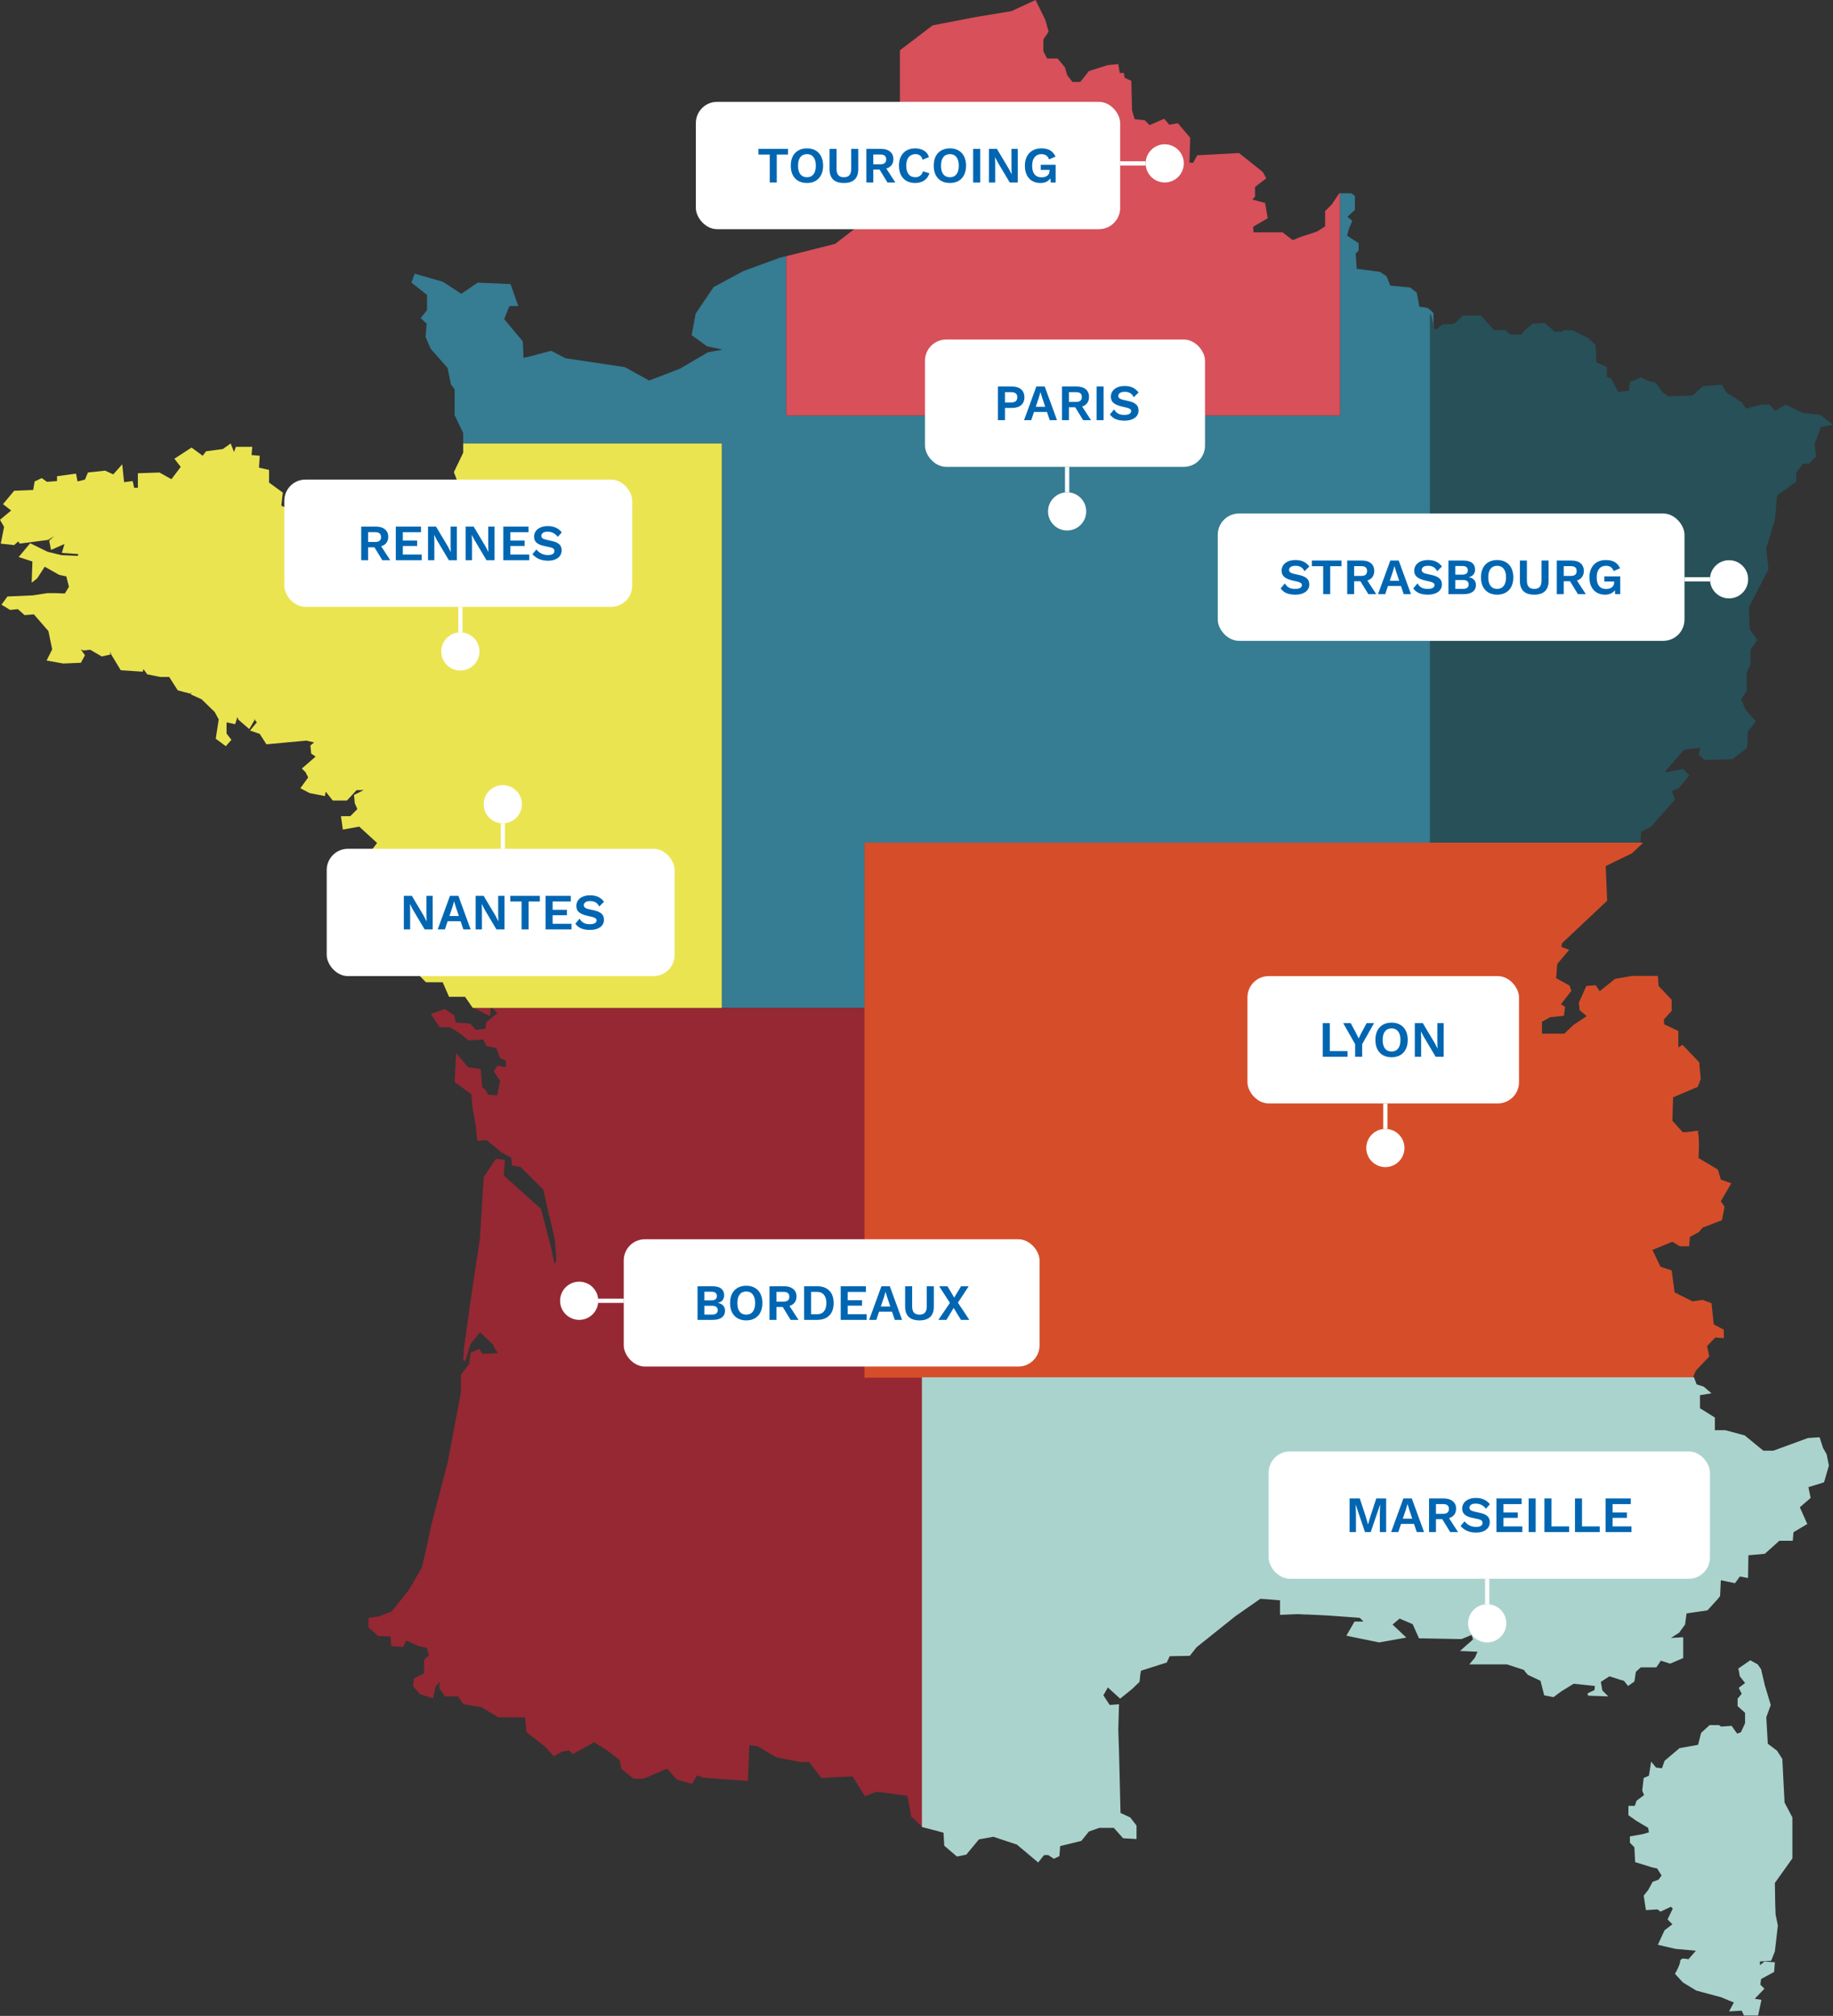 <svg width="432" height="475" viewBox="0 0 432 475" fill="none" xmlns="http://www.w3.org/2000/svg">
<rect x="0" y="0" width="432" height="475" fill="#333333" stroke="none"/>
<path d="M337.854 73.785V198.545H203.748V237.5H170.112V104.493H109.163V102.036L107.143 97.825V91.771L106.265 90.543L105.475 86.683L101.523 82.208L100.293 79.401L100.557 76.242L100.205 75.979L99.152 74.926L100.645 73.084V69.487L96.956 66.591L97.746 64.486L104.421 66.416L108.724 69.223L112.588 66.591L120.317 66.942L122.161 72.118H120.053L118.824 75.189L123.215 80.453L123.391 84.314L124.972 83.963L129.89 82.647L133.227 84.401L147.278 86.507L152.987 89.666L160.276 86.858L166.863 82.998L170.288 82.384L166.599 81.594L162.999 78.962L163.965 73.873L168.18 67.644L175.206 63.871L183.813 60.713L185.306 60.362V97.913H315.81V45.535H318.445L319.323 46.149V49.483L317.567 51.062L318.708 52.027L317.918 53.87L317.479 55.536L320.201 57.291V59.046L319.499 59.748L319.762 63.345L325.207 64.047L326.788 65.1L327.666 67.293L332.321 67.732L333.902 68.96L334.517 72.294L335.395 72.382L336.01 72.469L336.624 72.645L337.854 73.785Z" fill="#367C93"/>
<path d="M315.811 45.535V97.913H185.306V60.362L196.811 57.467L204.1 51.852L205.33 50.36L210.95 43.517L215.342 46.149V45.008L211.565 41.587L212.004 36.059L212.092 35.445V35.094V11.844L219.82 5.966L228.954 4.211L229.481 4.124L229.832 4.036L238.351 2.632L244.06 0L246.343 4.65L247.133 7.458L245.904 9.3V12.107L246.782 13.774H249.241L250.998 15.88L251.524 17.723L252.754 19.302H254.598L256.618 16.758L261.009 15.354L263.556 15.091L263.908 17.196H264.874L265.049 18.337L266.63 19.039L266.806 26.057L267.42 28.075L269.792 28.339L270.933 29.479L274.358 27.988L275.588 29.391L277.608 29.04L280.506 32.462L280.33 38.34H281.209L282.175 36.586L292.011 36.059L297.631 40.534L298.422 42.025L295.787 44.043V46.324L295.172 47.026L298.158 47.816L298.773 51.413L295.348 53.431L295.436 54.747H302.286L304.657 56.589L306.589 55.8L310.366 54.572L312.298 53.343V49.746L313.879 48.167L315.635 45.535H315.811Z" fill="#D7505A"/>
<path d="M429.172 100.622L427.67 104.589L428.023 107.586L426.344 109.261H424.93L423.34 111.377V113.492L418.833 116.754L418.302 122.484L416.27 129.183L416.8 134.208L416.712 134.296L412.205 143.023V143.288V143.464V143.817L412.381 148.312L414.149 150.781L412.558 153.073V156.511L411.674 158.538V162.858L410.349 164.709L411.409 167.265L413.795 169.998L411.94 172.378L411.763 176.169L408.316 178.901L401.777 179.078L400.363 177.843L400.716 176.169L398.772 176.433L396.828 176.697L396.474 177.138L392.498 181.722L392.586 181.987L396.651 181.193L398.153 182.692L395.679 185.689L394 186.394L394.795 188.334L389.051 194.857L386.754 196.003L386.577 199H337V74L337.353 74.353L338.06 77.526H338.767L339.828 76.468L342.744 76.292L344.777 74.353H349.019L352.112 77.791H354.851L355.912 78.848H358.563L359.093 78.055L361.214 76.292L364.042 76.116L366.428 78.143H368.019L368.549 77.791H370.493L374.205 79.554L376.06 81.317L376.237 85.372L378.712 86.43V88.81L379.684 89.162L381.363 92.336L383.926 92.071L384.102 90.044L386.842 88.898L386.93 88.986C387.46 89.338 388.786 89.956 389.405 89.956L389.493 90.22V89.956H389.67H389.758L389.847 90.044C390.642 90.484 391.437 91.807 391.614 92.248L393.205 93.394L398.86 93.217L401.335 91.013L405.754 90.661L406.991 92.6L410.437 94.716L411.498 96.302H411.586L411.851 96.214L412.381 96.038L415.121 95.333H417.065L418.391 96.832L420.865 95.333L424.754 97.272L429.084 97.801L432 100.093L429.172 100.622Z" fill="#275059"/>
<path d="M220.084 237.5V431.22L217.361 430.518L217.273 430.43L214.726 427.974L214.463 426.395L214.375 425.868L213.848 423.148L206.559 422.183L203.836 423.236L200.938 418.586L193.561 418.937L190.663 415.164H188.555L183.11 414.112L181.793 413.41L178.631 411.479L176.611 411.216L176.26 419.639L168.795 419.112L165.633 418.849L164.316 418.323L163.087 420.341L159.574 419.376L157.202 416.744L151.67 419.112H149.298L146.4 416.744L146.049 414.726L142.712 412.181L139.989 410.514L139.814 410.602L139.638 410.69L139.287 410.953L134.983 413.322L134.105 412.445L132.524 412.708L130.504 413.848L128.572 411.655L124.093 408.146L123.742 404.636H117.419L113.467 402.267L109.251 401.565L107.934 399.723H104.86L103.543 397.793L103.631 396.301L102.665 397.354L102.05 400.162L98.976 399.197L97.307 397.266L97.571 395.512L99.942 394.283V391.125L101.084 390.072L100.645 388.317L98.713 387.879L95.727 386.563L95.024 388.054L92.214 387.879L92.038 385.598L89.14 385.51L86.856 383.492V381.211L89.316 380.86L92.302 379.719L96.166 374.894L96.78 373.929L96.868 373.665L97.044 373.49L99.415 369.366L100.381 365.243L101.611 359.452L105.563 344.362L108.636 328.043V327.955V323.919L110.569 321.375L110.92 318.743L112.94 317.866L113.73 319.006L117.331 318.831L116.628 317.778L116.189 316.813L113.115 313.918L110.832 316.813L109.69 320.673L109.163 320.586L109.339 317.69L110.92 306.372L113.115 291.808L113.994 277.332L116.892 273.033L119 273.296L118.736 276.981L127.518 284.877L129.977 294.353L130.68 297.774L131.119 297.072L130.768 292.159L129.45 286.369H129.363L129.275 285.842L128.045 280.315L122.688 274.963L120.668 274.612L120.493 272.77L118.209 271.541L114.696 268.646L112.501 268.822L112.062 264.786L111.359 261.013L111.096 257.855L107.143 254.959L107.495 248.116L110.305 251.45L113.291 251.889L113.642 256.1L114.433 256.802L115.048 257.942L117.155 258.118L117.858 254.696L116.365 252.415L117.243 251.099L119.175 251.45L119.263 249.958L117.858 249.344L116.98 246.975L114.608 246.449L113.906 244.958L110.393 245.133L108.461 243.554L106.09 242.062H103.631L101.523 238.904L104.86 237.763L107.056 239.255L107.407 240.922L110.832 241.185L112.149 242.676L114.345 242.413L114.696 240.746L117.243 238.728L116.365 237.851L116.277 237.763L116.014 237.5H115.662L115.487 239.43L111.622 237.5H220.084Z" fill="#952833"/>
<path d="M170.113 104.493V237.5H111.623H111.535L111.359 237.412L109.603 234.868H105.826L104.333 231.446H100.381L96.956 227.937L93.443 226.182L90.194 216.531H88.525L88.789 214.777L83.432 209.688L83.607 205.389L88.613 198.984L88.789 198.721L88.877 198.633L84.661 194.773L80.797 195.475L80.358 192.316H82.553L84.222 190.649L83.607 189.246L83.432 187.315L85.715 186.175H84.046L81.763 188.632H78.426L76.757 186.526L76.581 187.579L72.981 186.877L70.785 185.736L72.629 183.192L72.015 181.964L71.136 181.086L74.386 178.279L73.244 177.489H73.332L73.156 175.647L74.035 174.945L72.19 174.506L62.793 175.383L61.212 172.927L58.929 172.137L60.598 170.119H60.422L59.895 169.33L59.983 169.681L58.753 171.786L56.206 169.593L55.943 168.979L55.416 170.646L53.396 170.207V172.839L54.538 174.331L53.221 175.822L50.849 174.067L51.552 169.505L50.586 167.75L47.512 164.767L44.965 163.627L45.141 163.1L44.877 163.451L41.891 162.662L39.871 159.503H37.764L34.69 158.889L33.812 157.661L33.636 158.275L28.455 157.924L26.171 154.151L25.995 153.45V154.239L23.976 154.678L21.253 153.099L19.672 153.274L19.058 153.011L20.024 154.415L19.058 156.169L14.93 156.345L10.978 155.643L12.295 153.011L11.417 148.712L7.992 144.764L5.796 144.939L4.215 143.535L2.371 143.711L0.351 142.483L1.756 140.552L7.728 140.289L11.153 139.763H13.261L15.281 139.851L16.247 138.271L15.632 135.815L13.964 135.464L10.539 133.534L8.782 136.253L7.465 137.306L7.641 132.305L4.391 131.253L7.114 128.006L11.241 130.024L14.491 130.814L18.355 130.989L18.443 130.551L14.579 130.287L15.193 128.182L12.032 129.586L11.593 127.392L12.734 126.339L11.329 127.217L4.655 128.094L4.303 127.568L3.337 128.445L0.176 128.094L0.966 124.146L0 122.479L2.635 120.286L0.703 118.794L3.337 115.636L7.816 115.46L8.168 113.442L9.836 112.653L11.066 113.53L13.437 113.354V112.214L17.916 111.6L18.267 113.442L20.024 113.004L20.726 111.337L24.766 110.898L26.698 111.775L28.806 109.406L29.245 113.618L31.265 113.354L31.616 114.934H32.494V111.512L37.588 111.337L40.398 112.916L42.594 110.021L41.101 108.09L45.141 105.458L47.776 107.388L48.566 106.336L52.518 105.809L54.362 104.493L55.153 106.511L55.592 105.283H59.456L59.28 107.213L61.212 107.388L61.037 110.196L63.408 110.722V113.705L66.657 116.074L66.306 119.145L69.907 120.812V123.795H70.785V122.216L77.108 118.706L78.25 116.601L81.412 117.127L83.783 115.285V118.619L84.661 117.566L86.769 118.268L86.857 120.549L88.438 120.373L88.789 118.443L92.214 118.794L93.092 117.829V117.741L94.936 115.723L99.679 115.899L97.483 118.882L100.294 120.549H111.798L113.467 119.847L113.116 118.443L109.427 117.653L106.968 111.249L109.164 106.687V104.493H170.113Z" fill="#EBE451"/>
<path d="M394.148 292.598L389.406 294.528L389.581 294.791L390.547 296.809L391.338 298.476L393.973 299.354L394.675 304.53L398.891 306.636L401.262 306.285L403.37 307.074L403.897 312.075L406.268 313.303V315.321L404.248 315.146L403.106 316.374L402.667 316.813L402.579 316.901L402.316 317.164L402.843 319.62L399.681 322.954L399.066 324.358L399.154 324.621H203.749V198.545H387.122V198.721L384.576 201.09L382.029 202.318L378.428 204.073L378.779 212.232L378.691 212.32L368.153 222.234L367.977 223.111L369.821 223.813L367.011 227.147L366.748 230.481L369.909 232.236L370.348 233.464L367.889 236.623L368.855 237.237L368.592 239.342L365.342 239.693L363.41 240.746V243.554H368.68L370.787 241.536L373.949 239.43L372.28 238.026L372.105 236.359V236.272L373.861 232.324L376.057 232.148L377.023 233.552L380.624 230.657L384.576 229.955H390.723L390.899 232.324L393.973 235.57V238.202L392.128 240.22L392.216 241.36L395.553 242.94V246.8L396.519 246.186L400.471 250.309L400.823 254.257L400.12 256.1L394.324 258.557L394.236 261.101L394.148 264.084L396.607 266.804C397.134 266.804 399.066 266.628 399.681 266.453H400.471L400.12 266.716C400.559 267.681 400.384 271.892 400.296 272.857L404.863 275.577L405.565 277.946L408.024 278.823L405.565 283.035L406.443 284.351L405.829 287.509L401.262 289.264L400.384 290.317L398.276 291.457L398.1 293.651H395.905L394.148 292.598Z" fill="#D54E29"/>
<path d="M422.339 428.061L422.427 428.237V437.888L418.299 443.678L418.387 448.767L418.475 451.136L419.002 453.68V453.768L418.299 459.822L417.421 462.015L414.787 462.19V463.068L415.84 462.19L418.299 462.366L418.124 464.647L415.05 466.314L414.874 467.63L415.84 468.595L413.557 470.964L415.138 471.227L414.347 474.912H411.01L410.483 473.772L407.497 473.947L408.639 471.841L407.322 471.315L405.653 470.613L399.769 469.034L396.607 467.104L394.763 465.086L394.851 464.91C395.202 464.384 395.992 462.717 395.992 462.103V462.015V461.927L396.08 461.84L396.168 461.752C396.168 461.664 396.256 461.664 396.256 461.664C396.344 461.664 396.344 461.664 396.344 461.576C396.783 461.401 397.485 461.576 397.925 461.664L399.681 459.646L394.851 459.207L390.723 458.242L392.304 454.821L394.148 453.417L393.007 452.276L394.236 449.732L393.797 449.293L391.338 450.434L390.635 449.907L387.913 450.083L387.386 446.661L388.44 445.345L389.494 443.415L390.899 442.889L391.601 441.924L390.548 440.257L389.318 439.993L385.366 438.765L385.19 435.256L384.136 434.203V432.711L387.122 432.185L388.615 431.746L388.44 430.693L385.629 429.026L383.785 427.71V425.517H385.278L385.717 424.289L387.474 422.973L387.035 421.92L387.386 418.937L388.615 418.41L389.142 415.076L390.284 416.48L391.689 416.656L392.304 414.901L395.817 411.918L400.208 411.128L400.911 408.321L402.93 406.478H405.126L405.653 406.829L408.112 406.654L408.902 407.794L409.429 408.496L410.308 408.145L411.274 406.04V403.583L409.517 402.004V400.249L410.483 399.109L410.132 398.407L409.781 397.705L411.274 396.564L410.044 394.985L409.693 393.143L412.503 391.212L414.26 392.177L415.05 393.318L415.928 397.091L417.333 401.741L416.28 404.636L416.631 410.865L418.826 412.532L420.056 414.462L420.583 424.727L422.339 428.061Z" fill="#ABD3CD"/>
<path d="M429.892 349.275L426.204 350.416L426.731 352.96L424.184 355.153L425.94 359.101L422.691 361.032L422.515 363.05H419.354L415.928 366.12L412.064 366.471L411.976 371.823L410.044 371.472L408.903 373.051L405.565 372.35L405.39 376.034V376.122L405.214 376.298L405.038 376.473V376.561L402.404 379.456L397.486 380.158L397.134 382.79L395.729 384.72L393.797 385.949L396.695 385.773V390.686L393.622 392.002L391.426 391.3L390.372 392.88H386.683L385.542 393.932L385.191 396.214L383.698 397.266L382.731 396.038L381.765 395.775L379.306 394.985L377.286 396.301L377.638 398.319L379.043 399.723L374.301 399.548L374.125 399.021L375.793 398.232L375.881 397.266L370.875 396.74L367.889 398.582L366.133 399.898L363.937 399.46L363.059 396.038L360.073 394.634L359.458 393.932L359.195 393.494L355.155 392.178H346.285L347.602 390.599L348.217 389.195L344.089 389.019L347.163 386.299L346.812 385.247L344.441 386.212L334.429 386.036L332.936 382.702L329.862 381.386L328.194 382.79L331.443 385.861L325.032 387.001L317.304 385.422L319.236 382.088H321.343L320.465 381.211L313.352 380.684L308.082 380.421H307.907H307.555L305.799 380.333L301.671 380.509V377.087L298.597 376.824L297.016 376.736L291.22 380.772L281.999 388.142L280.418 390.16L275.676 390.248L274.973 391.739L268.913 393.669L268.738 394.634L268.562 396.301L266.718 398.056L263.995 400.249L261.097 397.617L260.043 399.46L261.536 401.741L263.732 401.565L263.556 407.531L263.732 412.796L264.083 427.184L266.366 428.237L267.859 430.167V433.326L264.698 433.15L262.502 430.694H259.077L256.618 431.571L254.862 433.764L249.856 434.993L249.68 437.362L248.363 437.976L247.045 437.098H246.079L244.674 438.853L239.668 434.642L234.135 432.799L230.71 433.413L227.724 437.011L225.529 437.449L222.543 434.905L222.367 431.834L220.084 431.22L217.361 430.518L217.273 430.43V324.534H399.242L399.857 326.201L401.526 326.727L403.37 328.306L400.647 328.745V331.816L404.16 334.009V336.992H406.619L411.186 338.22L415.577 341.818H417.948L426.116 338.835L428.838 338.659L429.629 341.116L430.507 342.695L431.034 345.327L429.892 349.275Z" fill="#ABD3CD"/>
<rect x="299" y="342" width="104" height="30" rx="5" fill="white"/>
<path d="M326.687 353.08V361H325.199V356.872L325.271 354.556H325.247L323.051 361H321.695L319.511 354.556H319.487L319.571 356.872V361H318.071V353.08H320.471L321.899 357.4L322.403 359.188H322.427L322.943 357.412L324.359 353.08H326.687ZM327.859 361L330.751 353.08H332.731L335.623 361H333.907L333.247 359.068H330.199L329.551 361H327.859ZM331.375 355.588L330.607 357.844H332.839L332.095 355.612L331.735 354.412H331.711L331.375 355.588ZM340.29 353.08C341.178 353.08 341.878 353.296 342.39 353.728C342.91 354.16 343.17 354.74 343.17 355.468C343.17 356.052 343.022 356.536 342.726 356.92C342.438 357.296 342.03 357.56 341.502 357.712L343.638 361H341.778L339.918 357.964H338.43V361H336.798V353.08H340.29ZM340.098 356.704C341.018 356.704 341.478 356.32 341.478 355.552C341.478 354.784 341.018 354.4 340.098 354.4H338.43V356.704H340.098ZM347.846 352.96C348.566 352.96 349.198 353.084 349.742 353.332C350.286 353.58 350.75 353.948 351.134 354.436L350.21 355.504C349.882 355.088 349.522 354.784 349.13 354.592C348.746 354.392 348.298 354.292 347.786 354.292C347.274 354.292 346.902 354.388 346.67 354.58C346.438 354.764 346.322 354.988 346.322 355.252C346.322 355.468 346.402 355.652 346.562 355.804C346.73 355.948 347.022 356.068 347.438 356.164L348.914 356.5C349.69 356.676 350.25 356.94 350.594 357.292C350.938 357.636 351.11 358.084 351.11 358.636C351.11 359.156 350.974 359.604 350.702 359.98C350.43 360.348 350.05 360.632 349.562 360.832C349.074 361.024 348.514 361.12 347.882 361.12C347.058 361.12 346.334 360.976 345.71 360.688C345.086 360.4 344.594 360.028 344.234 359.572L345.17 358.456C345.442 358.84 345.814 359.16 346.286 359.416C346.766 359.664 347.298 359.788 347.882 359.788C348.37 359.788 348.746 359.708 349.01 359.548C349.274 359.38 349.406 359.144 349.406 358.84C349.406 358.64 349.334 358.464 349.19 358.312C349.054 358.16 348.798 358.044 348.422 357.964L346.814 357.604C346.11 357.452 345.566 357.204 345.182 356.86C344.798 356.516 344.606 356.048 344.606 355.456C344.606 354.984 344.734 354.56 344.99 354.184C345.246 353.808 345.614 353.512 346.094 353.296C346.582 353.072 347.166 352.96 347.846 352.96ZM352.677 361V353.08H358.617V354.412H354.333V356.38H357.705V357.652H354.333V359.668H358.785V361H352.677ZM361.926 353.08V361H360.27V353.08H361.926ZM365.641 359.668H369.817V361H363.985V353.08H365.641V359.668ZM372.848 359.668H377.024V361H371.192V353.08H372.848V359.668ZM378.399 361V353.08H384.339V354.412H380.055V356.38H383.427V357.652H380.055V359.668H384.507V361H378.399Z" fill="#0066B2"/>
<circle cx="350.5" cy="382.5" r="4.5" fill="white"/>
<line x1="350.5" y1="378" x2="350.5" y2="372" stroke="white"/>
<rect x="147" y="292" width="98" height="30" rx="5" fill="white"/>
<path d="M164.395 311V303.08H167.863C168.823 303.08 169.531 303.268 169.987 303.644C170.443 304.02 170.671 304.552 170.671 305.24C170.671 305.664 170.543 306.04 170.287 306.368C170.031 306.696 169.655 306.904 169.159 306.992V307.004C169.711 307.084 170.135 307.292 170.431 307.628C170.727 307.964 170.875 308.364 170.875 308.828C170.875 309.508 170.627 310.04 170.131 310.424C169.643 310.808 168.927 311 167.983 311H164.395ZM166.003 306.404H167.647C168.519 306.404 168.955 306.064 168.955 305.384C168.955 304.704 168.519 304.364 167.647 304.364H166.003V306.404ZM166.003 309.752H167.839C168.279 309.752 168.607 309.664 168.823 309.488C169.047 309.304 169.159 309.044 169.159 308.708C169.159 308.38 169.047 308.128 168.823 307.952C168.607 307.768 168.279 307.676 167.839 307.676H166.003V309.752ZM175.878 302.96C176.662 302.96 177.338 303.124 177.906 303.452C178.474 303.78 178.91 304.248 179.214 304.856C179.526 305.464 179.682 306.192 179.682 307.04C179.682 307.888 179.526 308.616 179.214 309.224C178.91 309.832 178.474 310.3 177.906 310.628C177.338 310.956 176.662 311.12 175.878 311.12C175.094 311.12 174.414 310.956 173.838 310.628C173.27 310.3 172.83 309.832 172.518 309.224C172.214 308.616 172.062 307.888 172.062 307.04C172.062 306.192 172.214 305.464 172.518 304.856C172.83 304.248 173.27 303.78 173.838 303.452C174.414 303.124 175.094 302.96 175.878 302.96ZM175.878 304.316C175.206 304.316 174.686 304.552 174.318 305.024C173.958 305.488 173.778 306.16 173.778 307.04C173.778 307.92 173.958 308.596 174.318 309.068C174.686 309.532 175.206 309.764 175.878 309.764C176.542 309.764 177.054 309.532 177.414 309.068C177.782 308.596 177.966 307.92 177.966 307.04C177.966 306.16 177.782 305.488 177.414 305.024C177.054 304.552 176.542 304.316 175.878 304.316ZM184.844 303.08C185.732 303.08 186.432 303.296 186.944 303.728C187.464 304.16 187.724 304.74 187.724 305.468C187.724 306.052 187.576 306.536 187.28 306.92C186.992 307.296 186.584 307.56 186.056 307.712L188.192 311H186.332L184.472 307.964H182.984V311H181.352V303.08H184.844ZM184.652 306.704C185.572 306.704 186.032 306.32 186.032 305.552C186.032 304.784 185.572 304.4 184.652 304.4H182.984V306.704H184.652ZM192.569 303.08C193.809 303.08 194.769 303.424 195.449 304.112C196.129 304.8 196.469 305.776 196.469 307.04C196.469 308.304 196.129 309.28 195.449 309.968C194.769 310.656 193.809 311 192.569 311H189.509V303.08H192.569ZM192.485 309.68C193.237 309.68 193.801 309.456 194.177 309.008C194.561 308.552 194.753 307.896 194.753 307.04C194.753 306.184 194.561 305.532 194.177 305.084C193.801 304.628 193.237 304.4 192.485 304.4H191.165V309.68H192.485ZM198.134 311V303.08H204.074V304.412H199.79V306.38H203.162V307.652H199.79V309.668H204.242V311H198.134ZM204.839 311L207.731 303.08H209.711L212.603 311H210.887L210.227 309.068H207.179L206.531 311H204.839ZM208.355 305.588L207.587 307.844H209.819L209.075 305.612L208.715 304.412H208.691L208.355 305.588ZM220.085 303.08V307.88C220.085 308.96 219.797 309.772 219.221 310.316C218.645 310.852 217.805 311.12 216.701 311.12C215.597 311.12 214.757 310.852 214.181 310.316C213.605 309.772 213.317 308.96 213.317 307.88V303.08H214.973V307.808C214.973 308.472 215.113 308.964 215.393 309.284C215.681 309.604 216.117 309.764 216.701 309.764C217.285 309.764 217.717 309.604 217.997 309.284C218.277 308.964 218.417 308.472 218.417 307.808V303.08H220.085ZM228.449 311H226.481L224.753 308.192L223.049 311H221.153L223.877 307.004L221.345 303.08H223.289L224.885 305.744L226.505 303.08H228.305L225.761 306.944L228.449 311Z" fill="#0066B2"/>
<circle cx="136.5" cy="306.5" r="4.5" transform="rotate(90 136.5 306.5)" fill="white"/>
<line x1="141" y1="306.5" x2="147" y2="306.5" stroke="white"/>
<rect x="294" y="230" width="64" height="30" rx="5" fill="white"/>
<path d="M313.407 247.668H317.583V249H311.751V241.08H313.407V247.668ZM323.841 241.08L321.033 246.036V249H319.377V246.036L316.569 241.08H318.333L319.605 243.444L320.205 244.692L320.817 243.444L322.089 241.08H323.841ZM327.968 240.96C328.752 240.96 329.428 241.124 329.996 241.452C330.564 241.78 331 242.248 331.304 242.856C331.616 243.464 331.772 244.192 331.772 245.04C331.772 245.888 331.616 246.616 331.304 247.224C331 247.832 330.564 248.3 329.996 248.628C329.428 248.956 328.752 249.12 327.968 249.12C327.184 249.12 326.504 248.956 325.928 248.628C325.36 248.3 324.92 247.832 324.608 247.224C324.304 246.616 324.152 245.888 324.152 245.04C324.152 244.192 324.304 243.464 324.608 242.856C324.92 242.248 325.36 241.78 325.928 241.452C326.504 241.124 327.184 240.96 327.968 240.96ZM327.968 242.316C327.296 242.316 326.776 242.552 326.408 243.024C326.048 243.488 325.868 244.16 325.868 245.04C325.868 245.92 326.048 246.596 326.408 247.068C326.776 247.532 327.296 247.764 327.968 247.764C328.632 247.764 329.144 247.532 329.504 247.068C329.872 246.596 330.056 245.92 330.056 245.04C330.056 244.16 329.872 243.488 329.504 243.024C329.144 242.552 328.632 242.316 327.968 242.316ZM340.246 241.08V249H338.35L335.578 244.344L334.894 243.048H334.882L334.93 244.416V249H333.442V241.08H335.326L338.098 245.724L338.782 247.032H338.806L338.758 245.664V241.08H340.246Z" fill="#0066B2"/>
<circle cx="326.5" cy="270.5" r="4.5" fill="white"/>
<line x1="326.5" y1="266" x2="326.5" y2="260" stroke="white"/>
<rect x="218" y="80" width="66" height="30" rx="5" fill="white"/>
<path d="M238.518 91.08H235.194V99H236.85V96.12H238.518C240.354 96.12 241.434 95.196 241.434 93.624C241.434 92.004 240.354 91.08 238.518 91.08ZM238.266 94.836H236.85V92.4H238.266C239.298 92.4 239.754 92.808 239.754 93.612C239.754 94.416 239.298 94.836 238.266 94.836ZM247.397 99H249.113L246.221 91.08H244.241L241.349 99H243.041L243.689 97.068H246.749L247.397 99ZM244.109 95.844L244.865 93.588L245.201 92.412H245.225L245.585 93.612L246.341 95.844H244.109ZM255.268 99H257.128L255.04 95.784C256.072 95.46 256.66 94.668 256.66 93.528C256.66 91.968 255.58 91.08 253.78 91.08H250.288V99H251.92V95.964H253.408L255.268 99ZM251.92 92.4H253.564C254.524 92.4 254.968 92.76 254.968 93.552C254.968 94.344 254.524 94.704 253.564 94.704H251.92V92.4ZM260.1 91.08H258.444V99H260.1V91.08ZM265.051 90.96C262.999 90.96 261.811 92.052 261.811 93.456C261.811 94.776 262.651 95.448 264.859 95.892C266.167 96.156 266.587 96.408 266.587 96.84C266.587 97.44 266.035 97.764 265.015 97.764C263.947 97.764 263.191 97.5 262.567 96.468L261.583 97.644C262.255 98.604 263.275 99.12 265.075 99.12C266.971 99.12 268.327 98.232 268.327 96.744C268.327 95.424 267.523 94.764 265.387 94.368C263.995 94.116 263.563 93.828 263.563 93.3C263.563 92.736 264.067 92.316 265.063 92.316C266.131 92.316 266.791 92.748 267.199 93.6L268.339 92.484C267.535 91.428 266.527 90.96 265.051 90.96Z" fill="#0066B2"/>
<circle cx="251.5" cy="120.5" r="4.5" fill="white"/>
<line x1="251.5" y1="116" x2="251.5" y2="110" stroke="white"/>
<rect x="287" y="121" width="110" height="30" rx="5" fill="white"/>
<path d="M305.295 131.96C303.243 131.96 302.055 133.052 302.055 134.456C302.055 135.776 302.895 136.448 305.103 136.892C306.411 137.156 306.831 137.408 306.831 137.84C306.831 138.44 306.279 138.764 305.259 138.764C304.191 138.764 303.435 138.5 302.811 137.468L301.827 138.644C302.499 139.604 303.519 140.12 305.319 140.12C307.215 140.12 308.571 139.232 308.571 137.744C308.571 136.424 307.767 135.764 305.631 135.368C304.239 135.116 303.807 134.828 303.807 134.3C303.807 133.736 304.311 133.316 305.307 133.316C306.375 133.316 307.035 133.748 307.443 134.6L308.583 133.484C307.779 132.428 306.771 131.96 305.295 131.96ZM316.155 132.08H309.183V133.412H311.847V140H313.503V133.412H316.155V132.08ZM322.489 140H324.349L322.261 136.784C323.293 136.46 323.881 135.668 323.881 134.528C323.881 132.968 322.801 132.08 321.001 132.08H317.509V140H319.141V136.964H320.629L322.489 140ZM319.141 133.4H320.785C321.745 133.4 322.189 133.76 322.189 134.552C322.189 135.344 321.745 135.704 320.785 135.704H319.141V133.4ZM330.825 140H332.541L329.649 132.08H327.669L324.777 140H326.469L327.117 138.068H330.177L330.825 140ZM327.537 136.844L328.293 134.588L328.629 133.412H328.653L329.013 134.612L329.769 136.844H327.537ZM336.549 131.96C334.497 131.96 333.309 133.052 333.309 134.456C333.309 135.776 334.149 136.448 336.357 136.892C337.665 137.156 338.085 137.408 338.085 137.84C338.085 138.44 337.533 138.764 336.513 138.764C335.445 138.764 334.689 138.5 334.065 137.468L333.081 138.644C333.753 139.604 334.773 140.12 336.573 140.12C338.469 140.12 339.825 139.232 339.825 137.744C339.825 136.424 339.021 135.764 336.885 135.368C335.493 135.116 335.061 134.828 335.061 134.3C335.061 133.736 335.565 133.316 336.561 133.316C337.629 133.316 338.289 133.748 338.697 134.6L339.837 133.484C339.033 132.428 338.025 131.96 336.549 131.96ZM341.368 140H344.956C346.84 140 347.848 139.196 347.848 137.828C347.848 136.904 347.236 136.16 346.132 136.004V135.992C347.128 135.824 347.644 135.092 347.644 134.24C347.644 132.872 346.756 132.08 344.836 132.08H341.368V140ZM342.976 135.404V133.364H344.608C345.496 133.364 345.928 133.7 345.928 134.384C345.928 135.068 345.496 135.404 344.608 135.404H342.976ZM342.976 138.752V136.676H344.812C345.7 136.676 346.132 137.048 346.132 137.708C346.132 138.38 345.7 138.752 344.812 138.752H342.976ZM352.85 131.96C350.498 131.96 349.034 133.496 349.034 136.04C349.034 138.584 350.498 140.12 352.85 140.12C355.202 140.12 356.654 138.584 356.654 136.04C356.654 133.496 355.202 131.96 352.85 131.96ZM352.85 133.316C354.17 133.316 354.938 134.276 354.938 136.04C354.938 137.804 354.17 138.764 352.85 138.764C351.518 138.764 350.75 137.804 350.75 136.04C350.75 134.276 351.518 133.316 352.85 133.316ZM364.973 132.08H363.305V136.808C363.305 138.14 362.753 138.764 361.589 138.764C360.425 138.764 359.861 138.14 359.861 136.808V132.08H358.205V136.88C358.205 139.04 359.381 140.12 361.589 140.12C363.797 140.12 364.973 139.04 364.973 136.88V132.08ZM371.883 140H373.743L371.655 136.784C372.687 136.46 373.275 135.668 373.275 134.528C373.275 132.968 372.195 132.08 370.395 132.08H366.903V140H368.535V136.964H370.023L371.883 140ZM368.535 133.4H370.179C371.139 133.4 371.583 133.76 371.583 134.552C371.583 135.344 371.139 135.704 370.179 135.704H368.535V133.4ZM378.109 135.812V137.036H380.425V137.216C380.425 138.272 379.597 138.788 378.529 138.788C377.065 138.788 376.309 137.84 376.309 136.04C376.309 134.276 377.137 133.316 378.493 133.316C379.369 133.316 380.041 133.724 380.293 134.564L381.817 133.904C381.193 132.56 380.161 131.96 378.445 131.96C376.093 131.96 374.593 133.508 374.593 136.052C374.593 138.632 376.093 140.12 378.265 140.12C379.381 140.12 380.149 139.724 380.605 139.052L380.641 140H381.853V135.812H378.109Z" fill="#0066B2"/>
<circle cx="407.5" cy="136.5" r="4.5" transform="rotate(-90 407.5 136.5)" fill="white"/>
<line x1="403" y1="136.5" x2="397" y2="136.5" stroke="white"/>
<rect x="164" y="24" width="100" height="30" rx="5" fill="white"/>
<path d="M185.718 35.08V36.412H183.066V43H181.41V36.412H178.746V35.08H185.718ZM190.186 34.96C190.97 34.96 191.646 35.124 192.214 35.452C192.782 35.78 193.218 36.248 193.522 36.856C193.834 37.464 193.99 38.192 193.99 39.04C193.99 39.888 193.834 40.616 193.522 41.224C193.218 41.832 192.782 42.3 192.214 42.628C191.646 42.956 190.97 43.12 190.186 43.12C189.402 43.12 188.722 42.956 188.146 42.628C187.578 42.3 187.138 41.832 186.826 41.224C186.522 40.616 186.37 39.888 186.37 39.04C186.37 38.192 186.522 37.464 186.826 36.856C187.138 36.248 187.578 35.78 188.146 35.452C188.722 35.124 189.402 34.96 190.186 34.96ZM190.186 36.316C189.514 36.316 188.994 36.552 188.626 37.024C188.266 37.488 188.086 38.16 188.086 39.04C188.086 39.92 188.266 40.596 188.626 41.068C188.994 41.532 189.514 41.764 190.186 41.764C190.85 41.764 191.362 41.532 191.722 41.068C192.09 40.596 192.274 39.92 192.274 39.04C192.274 38.16 192.09 37.488 191.722 37.024C191.362 36.552 190.85 36.316 190.186 36.316ZM202.273 35.08V39.88C202.273 40.96 201.985 41.772 201.409 42.316C200.833 42.852 199.993 43.12 198.889 43.12C197.785 43.12 196.945 42.852 196.369 42.316C195.793 41.772 195.505 40.96 195.505 39.88V35.08H197.161V39.808C197.161 40.472 197.301 40.964 197.581 41.284C197.869 41.604 198.305 41.764 198.889 41.764C199.473 41.764 199.905 41.604 200.185 41.284C200.465 40.964 200.605 40.472 200.605 39.808V35.08H202.273ZM207.672 35.08C208.56 35.08 209.26 35.296 209.772 35.728C210.292 36.16 210.552 36.74 210.552 37.468C210.552 38.052 210.404 38.536 210.108 38.92C209.82 39.296 209.412 39.56 208.884 39.712L211.02 43H209.16L207.3 39.964H205.812V43H204.18V35.08H207.672ZM207.48 38.704C208.4 38.704 208.86 38.32 208.86 37.552C208.86 36.784 208.4 36.4 207.48 36.4H205.812V38.704H207.48ZM219.046 40.816C218.806 41.592 218.386 42.172 217.786 42.556C217.186 42.932 216.486 43.12 215.686 43.12C214.902 43.12 214.222 42.956 213.646 42.628C213.078 42.3 212.638 41.832 212.326 41.224C212.022 40.616 211.87 39.888 211.87 39.04C211.87 38.192 212.026 37.464 212.338 36.856C212.65 36.248 213.09 35.78 213.658 35.452C214.226 35.124 214.894 34.96 215.662 34.96C216.47 34.96 217.162 35.132 217.738 35.476C218.322 35.812 218.722 36.324 218.938 37.012L217.438 37.648C217.302 37.168 217.094 36.828 216.814 36.628C216.534 36.42 216.174 36.316 215.734 36.316C215.078 36.316 214.554 36.552 214.162 37.024C213.778 37.488 213.586 38.16 213.586 39.04C213.586 39.912 213.77 40.584 214.138 41.056C214.506 41.528 215.038 41.764 215.734 41.764C216.166 41.764 216.538 41.648 216.85 41.416C217.17 41.184 217.394 40.832 217.522 40.36L219.046 40.816ZM223.878 34.96C224.662 34.96 225.338 35.124 225.906 35.452C226.474 35.78 226.91 36.248 227.214 36.856C227.526 37.464 227.682 38.192 227.682 39.04C227.682 39.888 227.526 40.616 227.214 41.224C226.91 41.832 226.474 42.3 225.906 42.628C225.338 42.956 224.662 43.12 223.878 43.12C223.094 43.12 222.414 42.956 221.838 42.628C221.27 42.3 220.83 41.832 220.518 41.224C220.214 40.616 220.062 39.888 220.062 39.04C220.062 38.192 220.214 37.464 220.518 36.856C220.83 36.248 221.27 35.78 221.838 35.452C222.414 35.124 223.094 34.96 223.878 34.96ZM223.878 36.316C223.206 36.316 222.686 36.552 222.318 37.024C221.958 37.488 221.778 38.16 221.778 39.04C221.778 39.92 221.958 40.596 222.318 41.068C222.686 41.532 223.206 41.764 223.878 41.764C224.542 41.764 225.054 41.532 225.414 41.068C225.782 40.596 225.966 39.92 225.966 39.04C225.966 38.16 225.782 37.488 225.414 37.024C225.054 36.552 224.542 36.316 223.878 36.316ZM231.008 35.08V43H229.352V35.08H231.008ZM239.871 35.08V43H237.975L235.203 38.344L234.519 37.048H234.507L234.555 38.416V43H233.067V35.08H234.951L237.723 39.724L238.407 41.032H238.431L238.383 39.664V35.08H239.871ZM245.19 43.12C244.462 43.12 243.822 42.96 243.27 42.64C242.726 42.32 242.302 41.856 241.998 41.248C241.694 40.64 241.542 39.908 241.542 39.052C241.542 38.204 241.702 37.476 242.022 36.868C242.342 36.252 242.794 35.78 243.378 35.452C243.962 35.124 244.646 34.96 245.43 34.96C246.294 34.96 246.986 35.12 247.506 35.44C248.034 35.752 248.454 36.24 248.766 36.904L247.23 37.564C247.102 37.14 246.882 36.828 246.57 36.628C246.266 36.42 245.89 36.316 245.442 36.316C244.77 36.316 244.238 36.552 243.846 37.024C243.454 37.496 243.258 38.168 243.258 39.04C243.258 39.944 243.446 40.628 243.822 41.092C244.198 41.556 244.754 41.788 245.49 41.788C246.026 41.788 246.47 41.66 246.822 41.404C247.182 41.14 247.362 40.744 247.362 40.216V40.036H245.286V38.824H248.79V43H247.626L247.554 41.992C247.33 42.352 247.018 42.632 246.618 42.832C246.218 43.024 245.742 43.12 245.19 43.12Z" fill="#0066B2"/>
<circle cx="274.5" cy="38.5" r="4.5" transform="rotate(-90 274.5 38.5)" fill="white"/>
<line x1="270" y1="38.5" x2="264" y2="38.5" stroke="white"/>
<rect x="67" y="113" width="82" height="30" rx="5" fill="white"/>
<path d="M88.62 124.08C89.508 124.08 90.208 124.296 90.72 124.728C91.24 125.16 91.5 125.74 91.5 126.468C91.5 127.052 91.352 127.536 91.056 127.92C90.768 128.296 90.36 128.56 89.832 128.712L91.968 132H90.108L88.248 128.964H86.76V132H85.128V124.08H88.62ZM88.428 127.704C89.348 127.704 89.808 127.32 89.808 126.552C89.808 125.784 89.348 125.4 88.428 125.4H86.76V127.704H88.428ZM93.284 132V124.08H99.224V125.412H94.94V127.38H98.312V128.652H94.94V130.668H99.392V132H93.284ZM107.682 124.08V132H105.786L103.014 127.344L102.33 126.048H102.318L102.366 127.416V132H100.878V124.08H102.762L105.534 128.724L106.218 130.032H106.242L106.194 128.664V124.08H107.682ZM116.553 124.08V132H114.657L111.885 127.344L111.201 126.048H111.189L111.237 127.416V132H109.749V124.08H111.633L114.405 128.724L115.089 130.032H115.113L115.065 128.664V124.08H116.553ZM118.62 132V124.08H124.56V125.412H120.276V127.38H123.648V128.652H120.276V130.668H124.728V132H118.62ZM129.106 123.96C129.826 123.96 130.458 124.084 131.002 124.332C131.546 124.58 132.01 124.948 132.394 125.436L131.47 126.504C131.142 126.088 130.782 125.784 130.39 125.592C130.006 125.392 129.558 125.292 129.046 125.292C128.534 125.292 128.162 125.388 127.93 125.58C127.698 125.764 127.582 125.988 127.582 126.252C127.582 126.468 127.662 126.652 127.822 126.804C127.99 126.948 128.282 127.068 128.698 127.164L130.174 127.5C130.95 127.676 131.51 127.94 131.854 128.292C132.198 128.636 132.37 129.084 132.37 129.636C132.37 130.156 132.234 130.604 131.962 130.98C131.69 131.348 131.31 131.632 130.822 131.832C130.334 132.024 129.774 132.12 129.142 132.12C128.318 132.12 127.594 131.976 126.97 131.688C126.346 131.4 125.854 131.028 125.494 130.572L126.43 129.456C126.702 129.84 127.074 130.16 127.546 130.416C128.026 130.664 128.558 130.788 129.142 130.788C129.63 130.788 130.006 130.708 130.27 130.548C130.534 130.38 130.666 130.144 130.666 129.84C130.666 129.64 130.594 129.464 130.45 129.312C130.314 129.16 130.058 129.044 129.682 128.964L128.074 128.604C127.37 128.452 126.826 128.204 126.442 127.86C126.058 127.516 125.866 127.048 125.866 126.456C125.866 125.984 125.994 125.56 126.25 125.184C126.506 124.808 126.874 124.512 127.354 124.296C127.842 124.072 128.426 123.96 129.106 123.96Z" fill="#0066B2"/>
<circle cx="108.5" cy="153.5" r="4.5" fill="white"/>
<line x1="108.5" y1="149" x2="108.5" y2="143" stroke="white"/>
<rect x="77" y="200" width="82" height="30" rx="5" fill="white"/>
<path d="M101.979 211.08H100.491V215.664L100.539 217.068H100.515L99.831 215.724L97.059 211.08H95.175V219H96.663V214.416L96.615 213.012H96.627L97.311 214.344L100.083 219H101.979V211.08ZM109.206 219H110.922L108.03 211.08H106.05L103.158 219H104.85L105.498 217.068H108.558L109.206 219ZM105.918 215.844L106.674 213.588L107.01 212.412H107.034L107.394 213.612L108.15 215.844H105.918ZM118.9 211.08H117.412V215.664L117.46 217.068H117.436L116.752 215.724L113.98 211.08H112.096V219H113.584V214.416L113.536 213.012H113.548L114.232 214.344L117.004 219H118.9V211.08ZM127.232 211.08H120.26V212.412H122.924V219H124.58V212.412H127.232V211.08ZM130.241 217.668V215.652H133.613V214.38H130.241V212.412H134.525V211.08H128.585V219H134.693V217.668H130.241ZM139.07 210.96C137.018 210.96 135.83 212.052 135.83 213.456C135.83 214.776 136.67 215.448 138.878 215.892C140.186 216.156 140.606 216.408 140.606 216.84C140.606 217.44 140.054 217.764 139.034 217.764C137.966 217.764 137.21 217.5 136.586 216.468L135.602 217.644C136.274 218.604 137.294 219.12 139.094 219.12C140.99 219.12 142.346 218.232 142.346 216.744C142.346 215.424 141.542 214.764 139.406 214.368C138.014 214.116 137.582 213.828 137.582 213.3C137.582 212.736 138.086 212.316 139.082 212.316C140.15 212.316 140.81 212.748 141.218 213.6L142.358 212.484C141.554 211.428 140.546 210.96 139.07 210.96Z" fill="#0066B2"/>
<circle cx="118.5" cy="189.5" r="4.5" transform="rotate(180 118.5 189.5)" fill="white"/>
<line x1="118.5" y1="194" x2="118.5" y2="200" stroke="white"/>
</svg>
